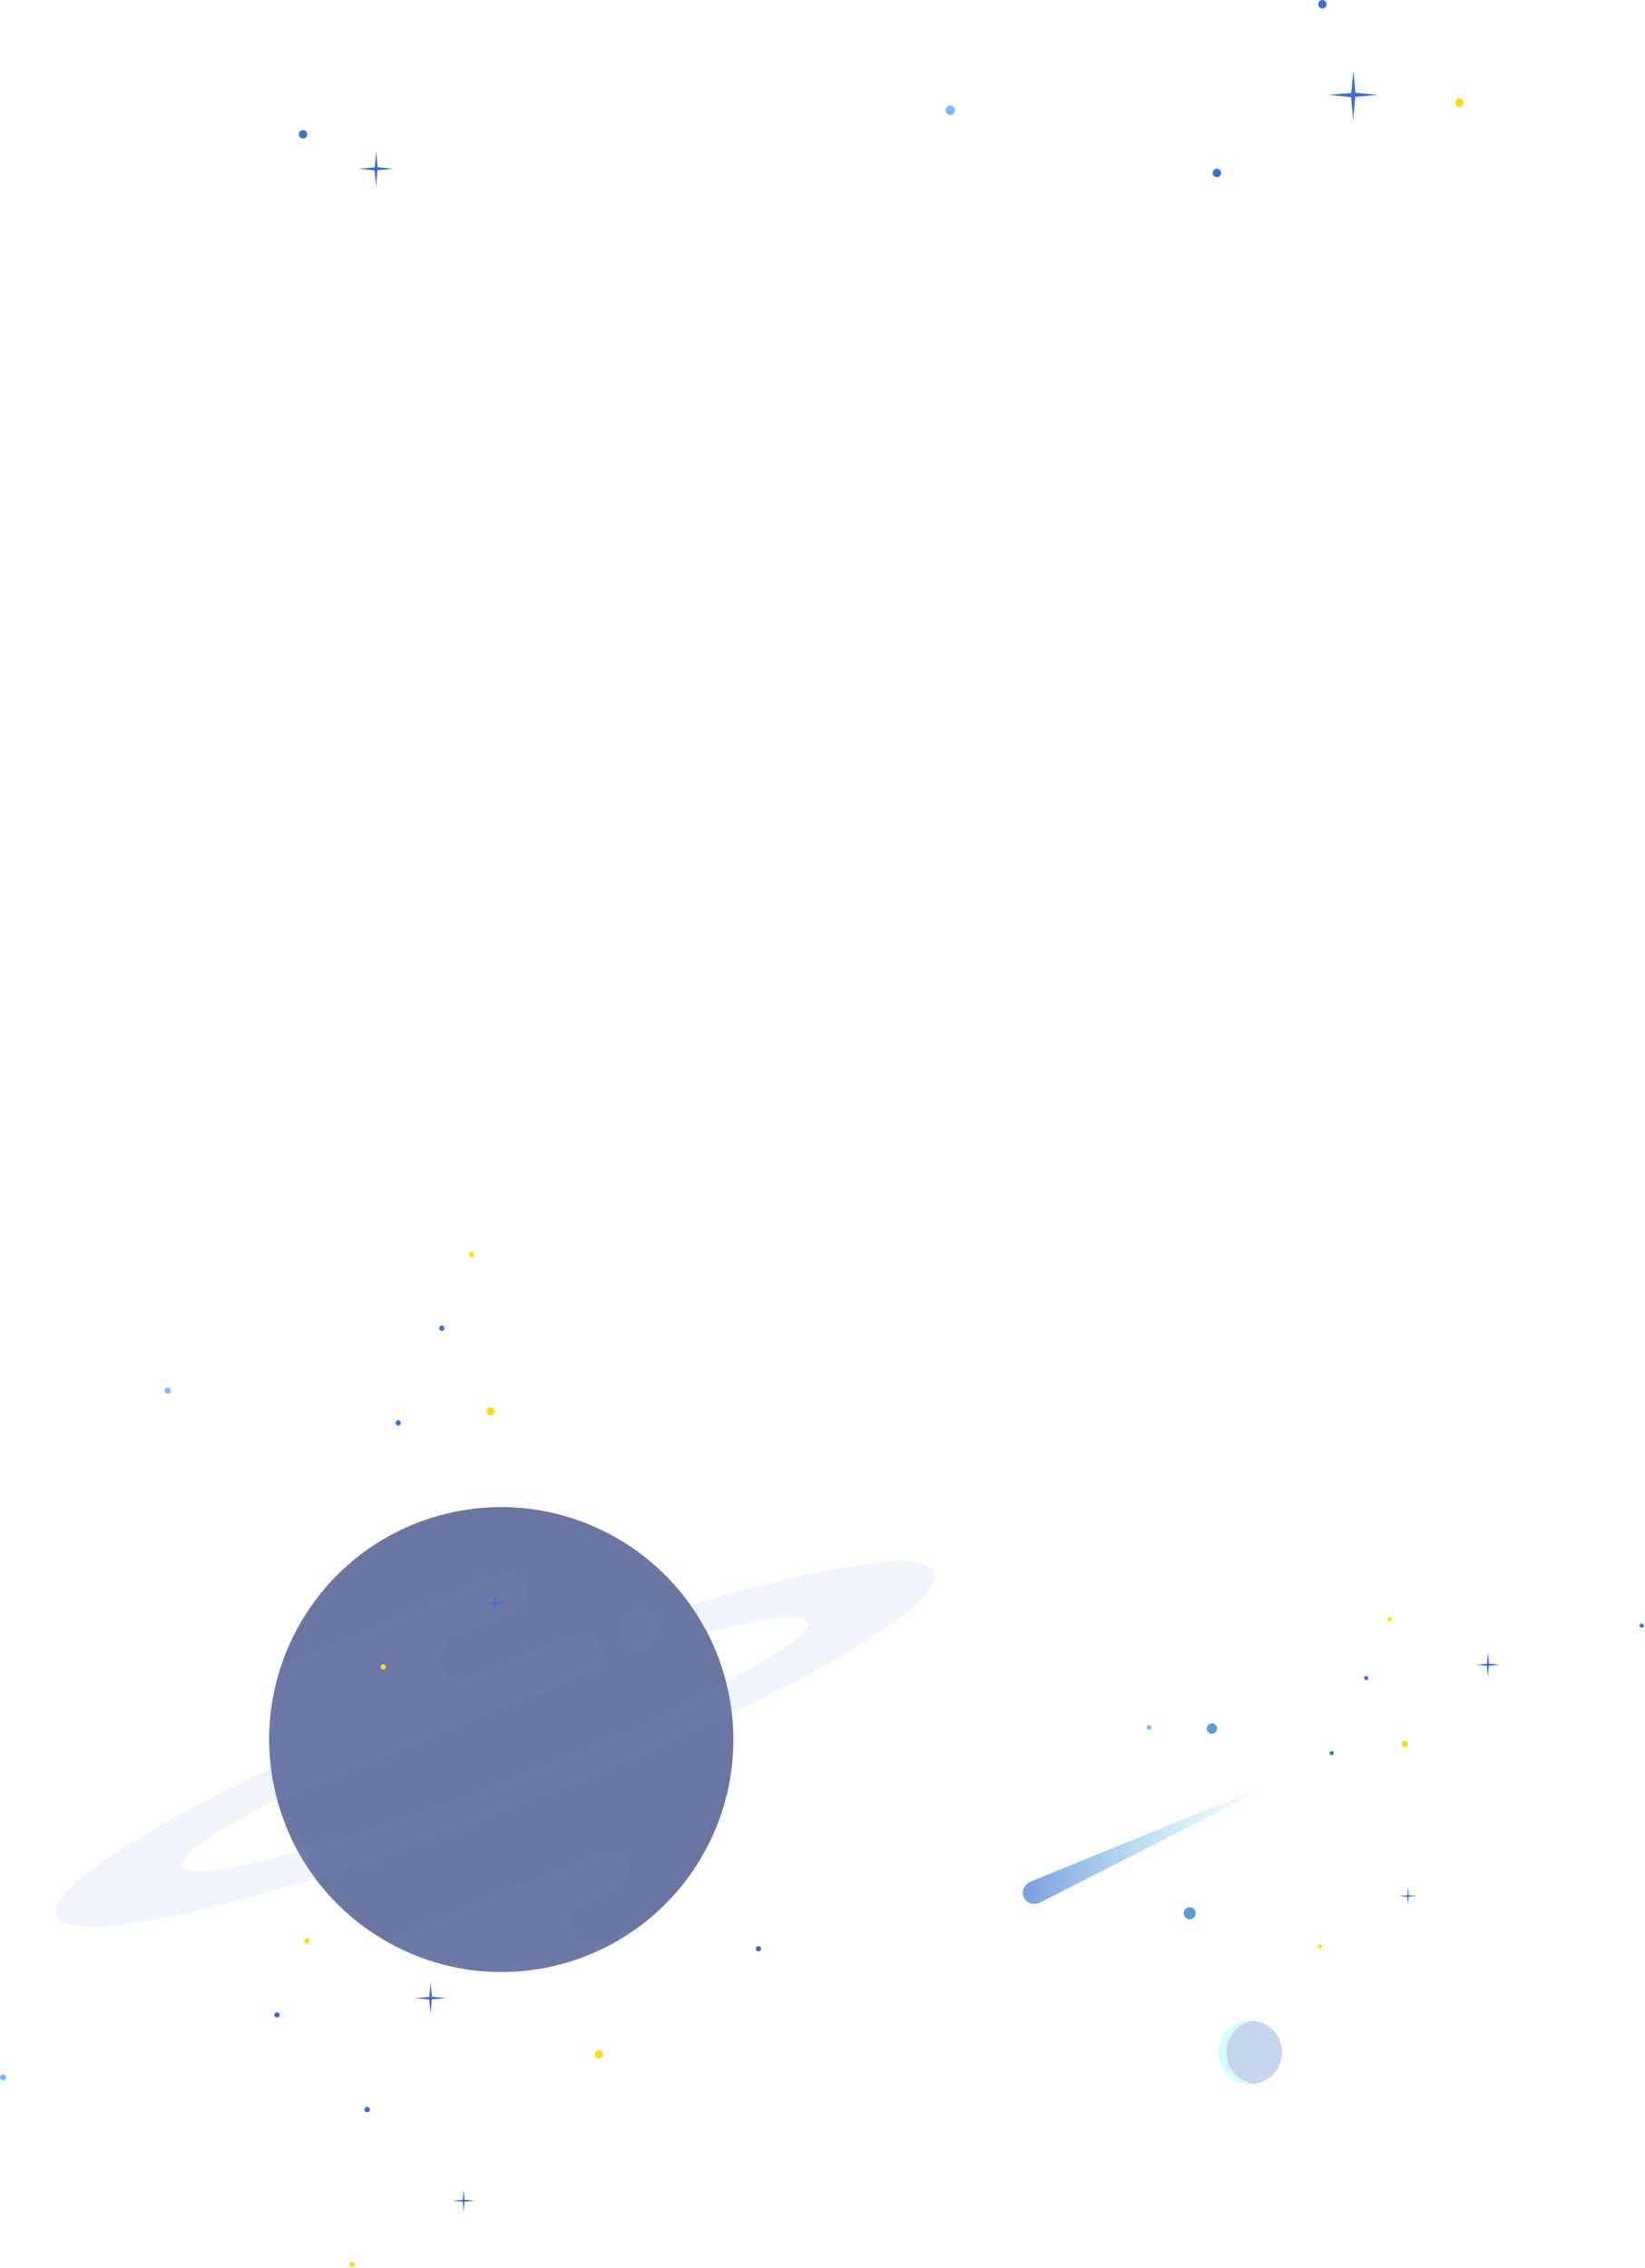 <svg width="468" height="645" viewBox="0 0 468 645" fill="none" xmlns="http://www.w3.org/2000/svg">
<g opacity="0.3">
<path d="M359.173 592.087C363.775 590.198 365.976 584.936 364.087 580.334C362.198 575.731 356.936 573.531 352.334 575.42C347.731 577.308 345.531 582.57 347.42 587.173C349.308 591.775 354.57 593.976 359.173 592.087Z" fill="#3F6ECC"/>
<path d="M348.886 583.708C348.886 579.092 352.358 575.3 356.83 574.772C356.478 574.732 356.126 574.7 355.766 574.7C350.79 574.7 346.758 578.732 346.758 583.708C346.758 588.684 350.79 592.716 355.766 592.716C356.126 592.716 356.478 592.692 356.83 592.644C352.358 592.116 348.886 588.316 348.886 583.708Z" fill="#6FFEFA"/>
</g>
<path d="M400.612 496.014C400.612 496.522 400.199 496.93 399.697 496.93C399.194 496.93 398.781 496.517 398.781 496.014C398.781 495.512 399.194 495.099 399.697 495.099C400.199 495.099 400.612 495.512 400.612 496.014Z" fill="#FFDA1B"/>
<path d="M388.682 477.879C389.015 477.879 389.285 477.609 389.285 477.275C389.285 476.942 389.015 476.672 388.682 476.672C388.348 476.672 388.078 476.942 388.078 477.275C388.078 477.609 388.348 477.879 388.682 477.879Z" fill="#3F6ECC"/>
<path d="M326.882 492.041C327.257 492.041 327.561 491.737 327.561 491.362C327.561 490.987 327.257 490.683 326.882 490.683C326.507 490.683 326.203 490.987 326.203 491.362C326.203 491.737 326.507 492.041 326.882 492.041Z" fill="#80B7FF"/>
<path d="M400.811 539.065L403.1 539.296L400.781 539.487L400.58 541.806L400.359 539.517L398.07 539.286L400.389 539.095L400.59 536.776L400.811 539.065Z" fill="#3F6ECC"/>
<path d="M467.676 462.374C467.676 462.706 467.409 462.978 467.072 462.978C466.735 462.978 466.469 462.706 466.469 462.374C466.469 462.042 466.74 461.771 467.072 461.771C467.404 461.771 467.676 462.037 467.676 462.374Z" fill="#3F6ECC"/>
<path d="M395.377 461.207C395.71 461.207 395.98 460.937 395.98 460.604C395.98 460.27 395.71 460 395.377 460C395.044 460 394.773 460.27 394.773 460.604C394.773 460.937 395.044 461.207 395.377 461.207Z" fill="#FFDA1B"/>
<path d="M376.078 553.635C376.078 553.967 375.807 554.238 375.475 554.238C375.143 554.238 374.871 553.967 374.871 553.635C374.871 553.303 375.143 553.031 375.475 553.031C375.807 553.031 376.078 553.303 376.078 553.635Z" fill="#FFDA1B"/>
<path d="M423.63 473.182L426.834 473.504L423.59 473.775L423.308 477.019L422.992 473.815L419.793 473.493L423.037 473.222L423.318 469.978L423.63 473.182Z" fill="#3F6ECC"/>
<path d="M379.441 498.629C379.441 498.961 379.175 499.233 378.838 499.233C378.501 499.233 378.234 498.961 378.234 498.629C378.234 498.297 378.506 498.026 378.838 498.026C379.17 498.026 379.441 498.292 379.441 498.629Z" fill="#3F6ECC"/>
<path d="M346.272 491.659C346.272 492.479 345.608 493.142 344.788 493.142C343.969 493.142 343.305 492.479 343.305 491.659C343.305 490.839 343.969 490.175 344.788 490.175C345.608 490.175 346.272 490.839 346.272 491.659Z" fill="#5A9CD4"/>
<path d="M340.175 544.184C340.175 545.124 339.411 545.889 338.471 545.889C337.53 545.889 336.766 545.124 336.766 544.184C336.766 543.243 337.53 542.479 338.471 542.479C339.411 542.479 340.175 543.243 340.175 544.184Z" fill="#5A9CD4"/>
<path opacity="0.7" d="M293.263 535.172L362.757 506.797C362.832 506.767 362.913 506.797 362.943 506.867C362.968 506.932 362.938 507.008 362.867 507.043L295.979 541.106C294.249 541.986 292.171 541.403 291.342 539.804C290.512 538.204 291.246 536.188 292.976 535.307C293.067 535.262 293.167 535.217 293.263 535.177V535.172Z" fill="url(#paint0_linear_80_59)"/>
<g opacity="0.7">
<path d="M160.537 558.418C195.628 548.534 216.051 512.032 206.153 476.887C196.254 441.742 159.783 421.264 124.691 431.148C89.6 441.031 69.177 477.534 79.075 512.679C88.974 547.823 125.446 568.301 160.537 558.418Z" fill="#2B3B78"/>
<mask id="mask0_80_59" style="mask-type:luminance" maskUnits="userSpaceOnUse" x="76" y="428" width="133" height="133">
<path d="M160.507 558.41C195.604 548.545 216.046 512.053 206.165 476.903C196.285 441.753 159.824 421.256 124.728 431.121C89.631 440.986 69.189 477.478 79.069 512.628C88.95 547.778 125.41 568.275 160.507 558.41Z" fill="white"/>
</mask>
<g mask="url(#mask0_80_59)">
<path opacity="0.1" d="M163.332 464.581L133.691 476.922C130.653 478.188 127.173 476.745 125.907 473.707C124.641 470.669 126.078 467.177 129.116 465.917L146.527 458.669C149.566 457.403 150.996 453.917 149.736 450.879C148.47 447.841 144.985 446.398 141.952 447.664L55.451 483.675C52.413 484.941 50.982 488.427 52.242 491.465C53.508 494.504 56.994 495.946 60.026 494.68L60.715 494.392C63.753 493.126 67.233 494.568 68.499 497.607C69.765 500.645 68.328 504.136 65.29 505.396L-72.384 562.711L-67.803 573.721L-162.789 613.265L-158.208 624.276L-115.125 606.341L-110.544 617.352L83.72 533.4C86.758 532.134 88.189 528.648 86.929 525.61C85.663 522.572 82.177 521.129 79.145 522.395L77.673 526.087C74.634 527.353 71.154 525.91 69.889 522.872C68.623 519.834 70.059 516.342 73.098 515.082L167.924 475.603C170.963 474.337 172.393 470.851 171.133 467.813C169.868 464.775 166.382 463.332 163.349 464.598L163.332 464.581Z" fill="#3F6ECC"/>
<path opacity="0.1" d="M189.704 544.54L171.086 552.289C168.16 553.507 164.68 552.359 163.278 549.509C161.736 546.389 163.167 542.668 166.323 541.355L175.42 537.569C178.346 536.35 179.983 533.076 178.952 530.067C177.828 526.776 174.183 525.162 171.027 526.481L92.84 559.03C89.913 560.249 88.276 563.523 89.307 566.532C90.432 569.823 94.076 571.431 97.232 570.118L116.033 562.287C118.959 561.068 122.439 562.216 123.84 565.066C125.383 568.186 123.952 571.908 120.796 573.221L-35.178 638.154L-30.597 649.165L-120.083 686.418C-123.122 687.684 -124.553 691.17 -123.292 694.208C-122.027 697.246 -118.541 698.689 -115.508 697.423L-77.925 681.772L-73.344 692.783L151.349 599.24C154.276 598.021 155.912 594.747 154.882 591.738C153.757 588.447 150.113 586.84 146.957 588.153L114.867 601.513C111.829 602.779 108.349 601.336 107.083 598.298C105.817 595.26 107.254 591.768 110.292 590.508L194.09 555.621C197.017 554.402 198.654 551.129 197.623 548.12C196.499 544.828 192.854 543.215 189.698 544.534L189.704 544.54Z" fill="#3F6ECC"/>
<path opacity="0.1" d="M183.544 468.985C186.665 468.107 188.483 464.863 187.604 461.739C186.725 458.615 183.483 456.794 180.362 457.672C177.241 458.55 175.423 461.794 176.302 464.918C177.181 468.042 180.423 469.863 183.544 468.985Z" fill="#3F6ECC"/>
</g>
<g opacity="0.1">
<path d="M197.096 456.384C198.615 458.946 199.987 461.625 201.171 464.445C217.828 459.994 228.656 458.598 229.722 461.319C230.817 464.109 221.426 470.681 205.457 479C190.125 486.99 168.734 496.582 144.681 505.991C122.954 514.488 102.717 521.4 86.707 526.005C66.529 531.804 53.069 533.924 51.874 530.88C50.708 527.901 61.489 520.611 79.471 511.485C78.464 508.647 77.663 505.785 77.063 502.912C38.278 521.488 13.313 538.081 15.998 544.917C18.742 551.918 49.772 546.766 92.478 533.37C109.412 528.059 128.177 521.459 147.743 513.805C169.24 505.396 189.159 496.717 206.288 488.451C244.077 470.215 268.247 454.012 265.604 447.281C263.031 440.722 235.639 444.838 197.096 456.384Z" fill="#3F6ECC"/>
</g>
</g>
<path d="M171.536 584.285C171.536 584.926 171.016 585.44 170.381 585.44C169.747 585.44 169.227 584.92 169.227 584.285C169.227 583.651 169.747 583.13 170.381 583.13C171.016 583.13 171.536 583.651 171.536 584.285Z" fill="#FFDA1B"/>
<path d="M78.816 573.855C79.237 573.855 79.577 573.514 79.577 573.093C79.577 572.673 79.237 572.332 78.816 572.332C78.396 572.332 78.055 572.673 78.055 573.093C78.055 573.514 78.396 573.855 78.816 573.855Z" fill="#3F6ECC"/>
<path d="M0.857 591.721C1.33 591.721 1.713 591.337 1.713 590.864C1.713 590.391 1.33 590.008 0.857 590.008C0.383 590.008 0 590.391 0 590.864C0 591.337 0.383 591.721 0.857 591.721Z" fill="#80B7FF"/>
<path d="M132.188 625.663L135.075 625.955L132.15 626.196L131.896 629.121L131.611 626.234L128.73 625.942L131.649 625.695L131.903 622.776L132.188 625.663Z" fill="#3F6ECC"/>
<path d="M216.534 554.295C216.534 554.714 216.198 555.056 215.773 555.056C215.348 555.056 215.012 554.714 215.012 554.295C215.012 553.876 215.354 553.534 215.773 553.534C216.192 553.534 216.534 553.87 216.534 554.295Z" fill="#3F6ECC"/>
<path d="M87.261 552.823C87.682 552.823 88.023 552.483 88.023 552.062C88.023 551.642 87.682 551.301 87.261 551.301C86.841 551.301 86.5 551.642 86.5 552.062C86.5 552.483 86.841 552.823 87.261 552.823Z" fill="#FFDA1B"/>
<path d="M100.984 644.043C100.984 644.462 100.641 644.804 100.222 644.804C99.803 644.804 99.461 644.462 99.461 644.043C99.461 643.624 99.803 643.282 100.222 643.282C100.641 643.282 100.984 643.624 100.984 644.043Z" fill="#FFDA1B"/>
<path d="M122.906 567.929L126.941 568.335L122.849 568.678L122.493 572.77L122.1 568.728L118.059 568.322L122.151 567.98L122.512 563.888L122.906 567.929Z" fill="#3F6ECC"/>
<path d="M105.23 600.032C105.23 600.451 104.893 600.793 104.468 600.793C104.043 600.793 103.707 600.451 103.707 600.032C103.707 599.613 104.05 599.271 104.468 599.271C104.887 599.271 105.23 599.607 105.23 600.032Z" fill="#3F6ECC"/>
<path d="M140.743 401.432C140.743 402.073 140.223 402.587 139.588 402.587C138.954 402.587 138.434 402.066 138.434 401.432C138.434 400.798 138.954 400.277 139.588 400.277C140.223 400.277 140.743 400.798 140.743 401.432Z" fill="#FFDA1B"/>
<path d="M125.695 378.554C126.115 378.554 126.456 378.214 126.456 377.793C126.456 377.373 126.115 377.032 125.695 377.032C125.274 377.032 124.934 377.373 124.934 377.793C124.934 378.214 125.274 378.554 125.695 378.554Z" fill="#3F6ECC"/>
<path d="M47.743 396.414C48.216 396.414 48.6 396.031 48.6 395.558C48.6 395.085 48.216 394.701 47.743 394.701C47.27 394.701 46.887 395.085 46.887 395.558C46.887 396.031 47.27 396.414 47.743 396.414Z" fill="#80B7FF"/>
<path d="M141.001 455.735L143.887 456.027L140.963 456.274L140.709 459.199L140.43 456.312L137.543 456.02L140.468 455.773L140.722 452.854L141.001 455.735Z" fill="#3F6ECC"/>
<path d="M134.14 357.523C134.561 357.523 134.902 357.182 134.902 356.761C134.902 356.341 134.561 356 134.14 356C133.72 356 133.379 356.341 133.379 356.761C133.379 357.182 133.72 357.523 134.14 357.523Z" fill="#FFDA1B"/>
<path d="M109.804 474.121C109.804 474.539 109.461 474.882 109.043 474.882C108.624 474.882 108.281 474.539 108.281 474.121C108.281 473.702 108.624 473.359 109.043 473.359C109.461 473.359 109.804 473.702 109.804 474.121Z" fill="#FFDA1B"/>
<path d="M114.042 404.725C114.042 405.144 113.706 405.487 113.281 405.487C112.856 405.487 112.52 405.144 112.52 404.725C112.52 404.306 112.862 403.964 113.281 403.964C113.7 403.964 114.042 404.3 114.042 404.725Z" fill="#3F6ECC"/>
<path d="M376.2 2.4C376.863 2.4 377.4 1.863 377.4 1.2C377.4 0.537 376.863 0 376.2 0C375.537 0 375 0.537 375 1.2C375 1.863 375.537 2.4 376.2 2.4Z" fill="#3F6ECC"/>
<path d="M270.35 32.7C271.096 32.7 271.7 32.095 271.7 31.349C271.7 30.604 271.096 30 270.35 30C269.604 30 269 30.604 269 31.349C269 32.095 269.604 32.7 270.35 32.7Z" fill="#80B7FF"/>
<path d="M415.2 30.4C415.863 30.4 416.4 29.863 416.4 29.2C416.4 28.537 415.863 28 415.2 28C414.537 28 414 28.537 414 29.2C414 29.863 414.537 30.4 415.2 30.4Z" fill="#FFDA1B"/>
<path d="M385.63 26.36L392 27.01L385.55 27.55L384.99 34L384.36 27.63L378 26.99L384.45 26.44L385.01 20L385.63 26.36Z" fill="#3F6ECC"/>
<path d="M347.4 49.2C347.4 49.86 346.87 50.4 346.2 50.4C345.53 50.4 345 49.86 345 49.2C345 48.54 345.54 48 346.2 48C346.86 48 347.4 48.53 347.4 49.2Z" fill="#3F6ECC"/>
<path d="M107.45 47.54L112 48L107.39 48.39L106.99 53L106.55 48.45L102 47.99L106.61 47.6L107.01 43L107.45 47.54Z" fill="#3F6ECC"/>
<path d="M87.4 38.2C87.4 38.86 86.87 39.4 86.2 39.4C85.53 39.4 85 38.86 85 38.2C85 37.54 85.54 37 86.2 37C86.86 37 87.4 37.53 87.4 38.2Z" fill="#3F6ECC"/>
<defs>
<linearGradient id="paint0_linear_80_59" x1="290.553" y1="524.793" x2="360.503" y2="529.013" gradientUnits="userSpaceOnUse">
<stop stop-color="#3F6ECC"/>
<stop offset="1" stop-color="#4CD6F0" stop-opacity="0"/>
</linearGradient>
</defs>
</svg>
